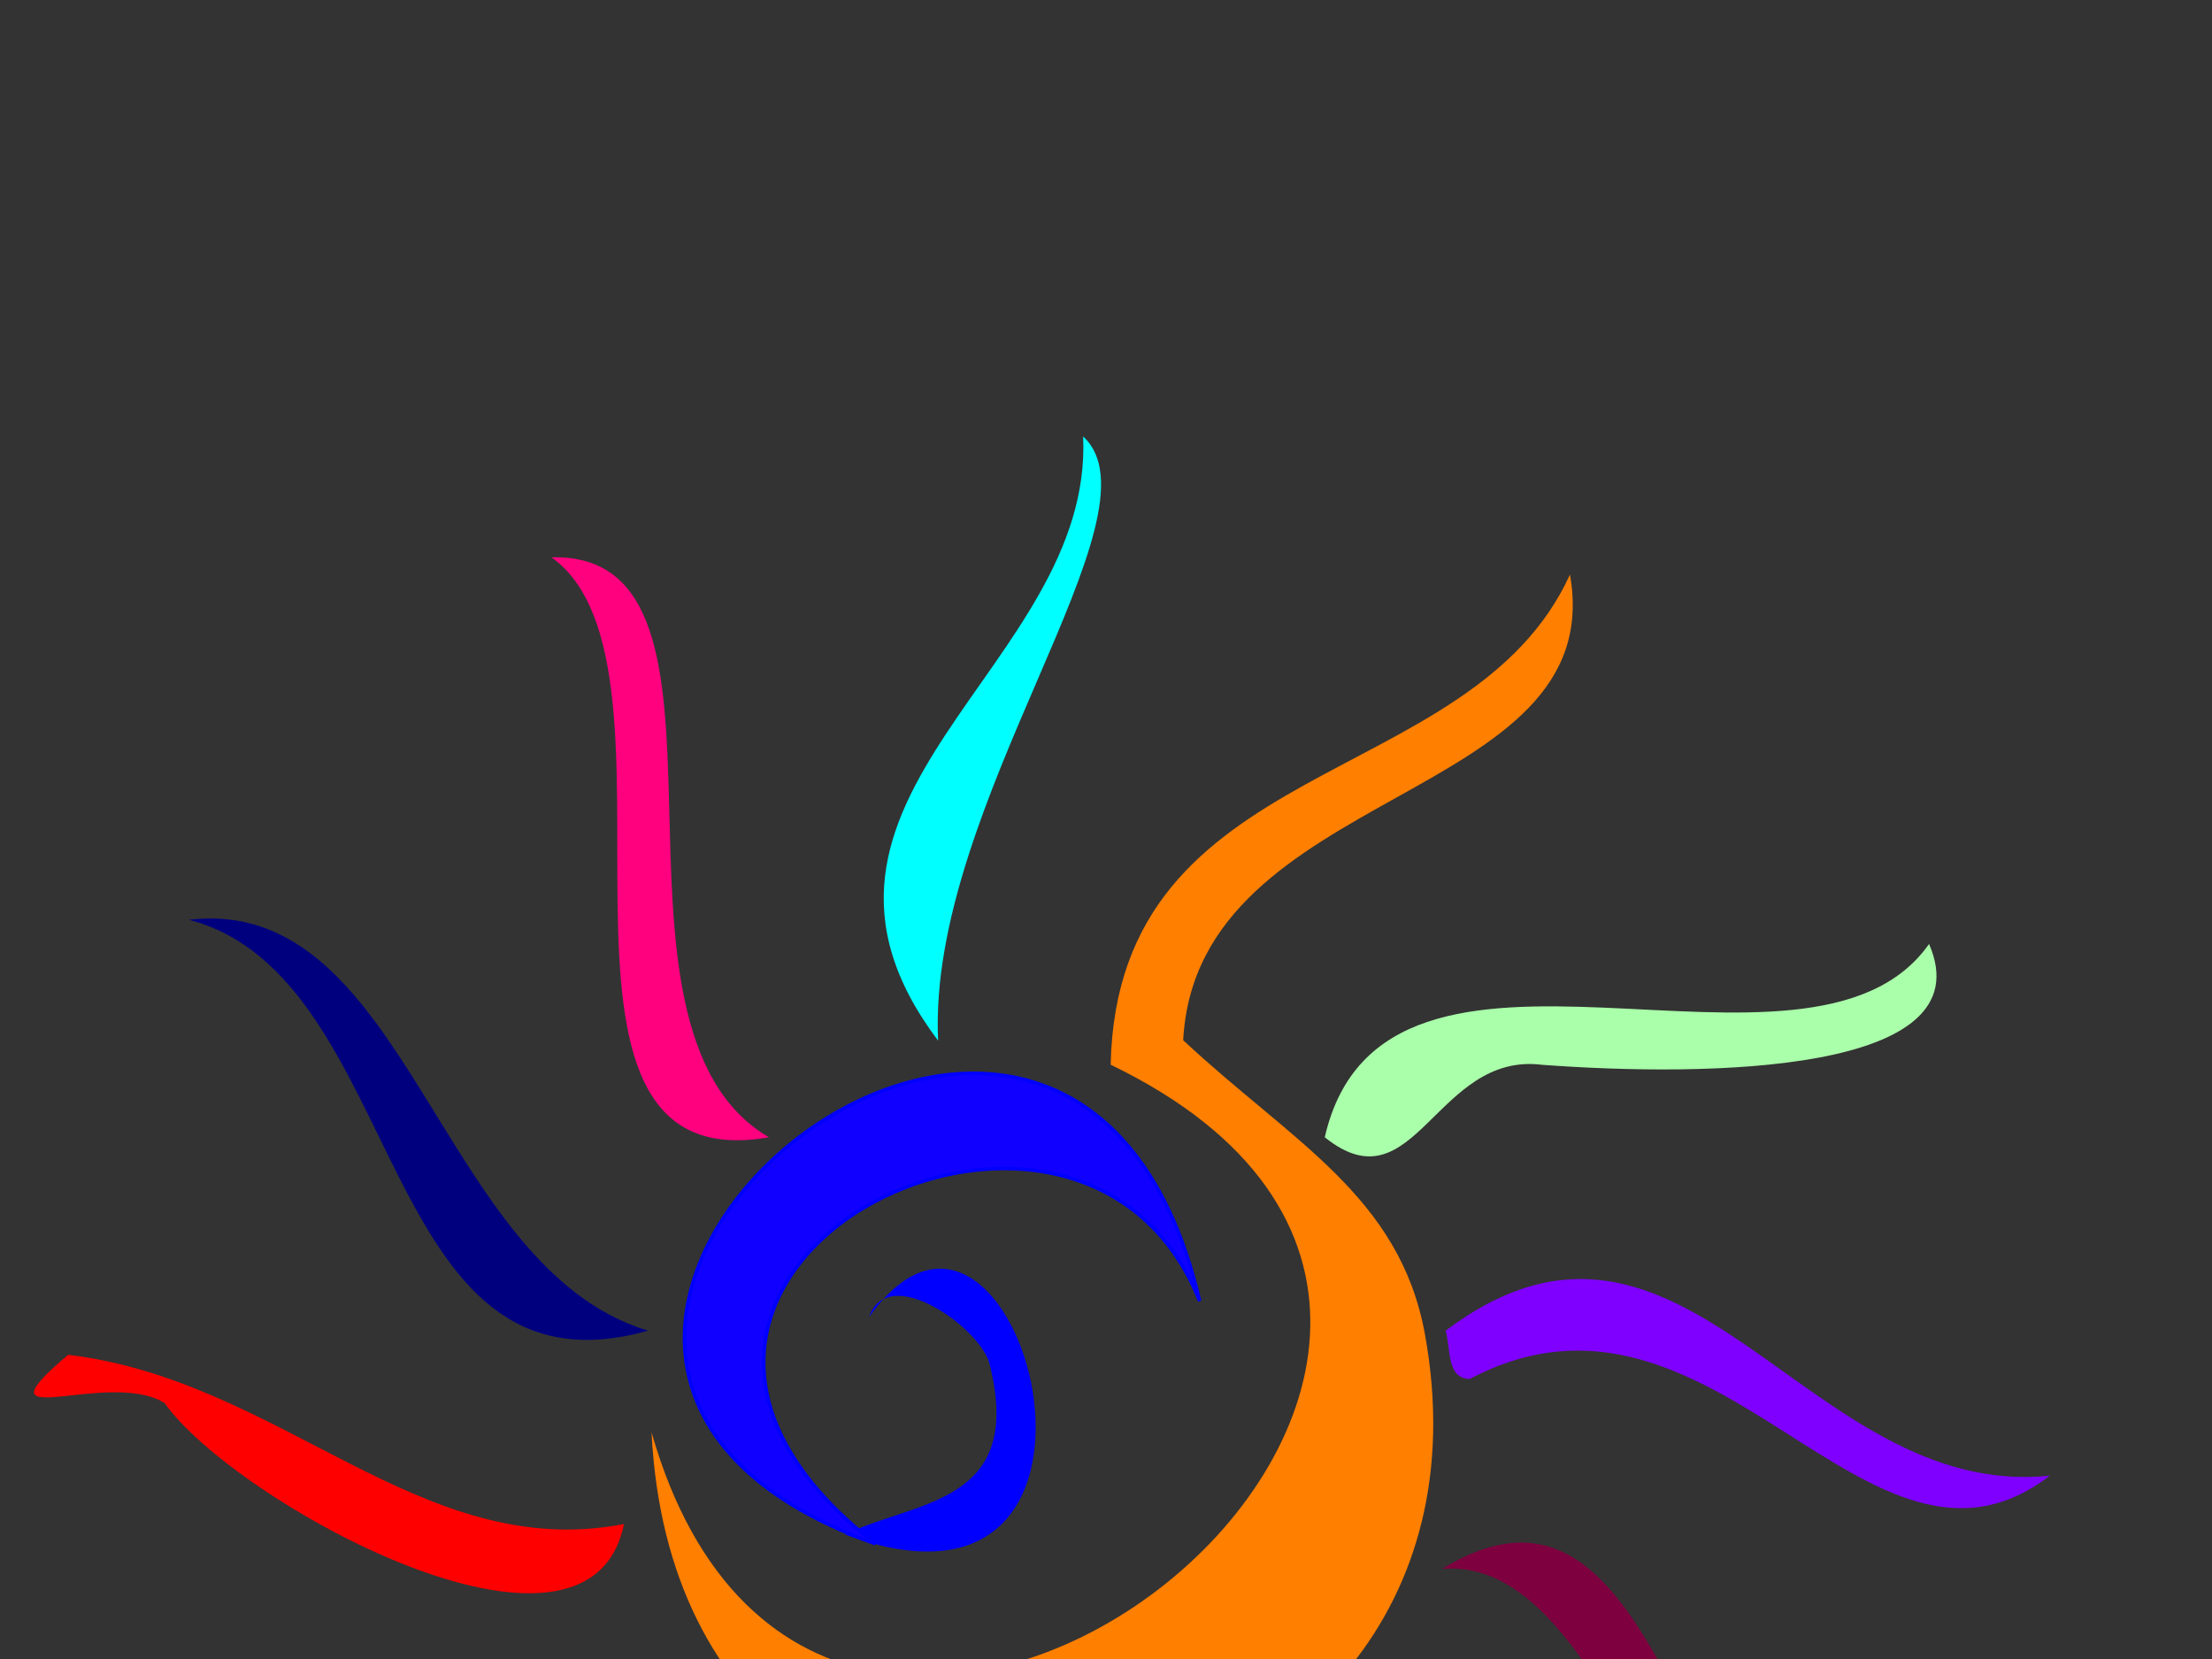 <?xml version="1.0"?><svg width="640" height="480" xmlns="http://www.w3.org/2000/svg">
 <rect width="100%" height="100%" fill="#333333" stroke="none"/>
 <title>colorful sun</title>
 <linearGradient id="SVGID_12_" x1="0.544" y1="-2.669" x2="0.453" y2="4.431">
  <stop id="stop147" stop-color="rgb(232,65,39)" offset="0"/>
  <stop id="stop149" stop-color="rgb(232,137,41)" offset="0.325"/>
  <stop id="stop151" stop-color="rgb(232,188,33)" offset="0.65"/>
  <stop id="stop153" stop-color="rgb(231,215,19)" offset="0.883"/>
  <stop id="stop155" stop-color="rgb(231,224,7)" offset="1"/>
 </linearGradient>
 <g>
  <title>Layer 1</title>
  <path id="path14" clip-rule="evenodd" fill="#ff007f" fill-rule="evenodd" d="m159.559,161.248c62.321,-1.62 7.462,135.509 62.927,167.8c-77.003,13.567 -18.821,-136.345 -62.927,-167.8z"/>
  <path id="path27" clip-rule="evenodd" fill="#ff7f00" fill-rule="evenodd" d="m188.511,414.425c50.423,176.715 302.116,-24.613 132.842,-106.37c1.897,-90.27 104.169,-78.752 132.891,-141.82c11.687,66.288 -107.966,60.677 -111.91,134.733c31.26,29.26 62.666,45.026 69.948,85.093c29.066,160.069 -215.196,199.171 -223.771,28.365z"/>
  <path id="path40" clip-rule="evenodd" fill="#00007f" fill-rule="evenodd" d="m54.637,266.12c63.565,-7.528 71.911,100.553 132.875,118.883c-79.064,22.355 -69.49,-102.402 -132.875,-118.883z"/>
  <path id="path66" clip-rule="evenodd" fill="#7f00ff" fill-rule="evenodd" d="m593.075,426.965c-52.927,40.563 -96.738,-65.595 -167.832,-27.985c-6.776,-0.18 -5.417,-8.543 -6.973,-13.977c69.342,-52.045 103.909,49.179 174.805,41.962z"/>
  <path id="path79" clip-rule="evenodd" fill="#ff0000" fill-rule="evenodd" d="m180.539,440.949c-10.213,50.31 -112.875,-6.604 -132.875,-34.966c-16.317,-10.245 -56.25,9.918 -27.953,-13.993c61.765,7.316 102.059,60.35 160.828,48.959z"/>
  <path id="path92" clip-rule="evenodd" fill="#7f003f" fill-rule="evenodd" d="m550.112,565.804c-65.577,16.563 -79.473,-116.198 -132.842,-111.878c68.362,-41.905 68.935,102.974 132.842,111.878z"/>
  <path id="path105" clip-rule="evenodd" fill="#000000" fill-rule="evenodd" d="m201.505,489.883c9.181,2.488 11.013,12.309 20.98,13.978c-19.001,66.38 -147.409,5.466 -174.821,48.967c-11.717,-56.137 149.225,0.065 153.841,-62.945z"/>
  <path id="path118" clip-rule="evenodd" fill="#00ff00" fill-rule="evenodd" d="m257.427,524.841c5.646,3.699 11.374,7.3 20.98,7.005c-5.613,82.943 -109.405,67.723 -132.858,132.858c-14.451,-70.471 113.841,-58.622 111.878,-139.863z"/>
  <path id="path131" clip-rule="evenodd" fill="#00ffff" fill-rule="evenodd" d="m313.381,126.274c24.387,22.307 -45.217,106.428 -41.96,174.82c-52.962,-70.275 45.037,-108.08 41.96,-174.82z"/>
  <path id="path144" clip-rule="evenodd" fill="#aaffaa" fill-rule="evenodd" d="m558.134,273.125c16.317,37.494 -63.926,38.509 -111.911,34.958c-30.832,-3.879 -36.822,41.963 -62.926,20.965c17.136,-74.875 140.092,-6.482 174.837,-55.923z"/>
  <path id="path157" clip-rule="evenodd" fill="#0000ff" fill-rule="evenodd" d="m244.446,443.96c20.489,-9.836 51.928,-8.658 41.961,-48.951c-2.094,-10.359 -29.408,-30.081 -34.941,-13.976c42.978,-60.489 85.61,97.272 -7.02,62.927z"/>
  <path id="path170" clip-rule="evenodd" fill="#7f007f" fill-rule="evenodd" d="m383.297,496.889c55.35,-0.263 34.368,90.568 34.974,139.863c0.409,34.859 36.955,50.309 -6.988,20.981c13.96,-73.221 -20.736,-131.811 -27.986,-160.844z"/>
  <path id="path183" clip-rule="evenodd" fill="#ffff00" fill-rule="evenodd" d="m327.375,531.846c40.554,64.711 -31.111,125.724 -34.974,174.821c-0.229,3.077 -14.68,-22.356 -13.994,-27.953c3.257,-26.415 63.614,-99.243 48.968,-146.868z"/>
  <path transform="rotate(-144.177 269.434,376.453) " stroke="#0000ff" id="path53" clip-rule="evenodd" fill="#1000ff" fill-rule="evenodd" d="m241.427,310.075c156.033,-45.35 89.228,220.081 -34.941,111.861c79.898,50.94 160.761,-107.278 34.941,-111.861z"/>
 </g>
</svg>
